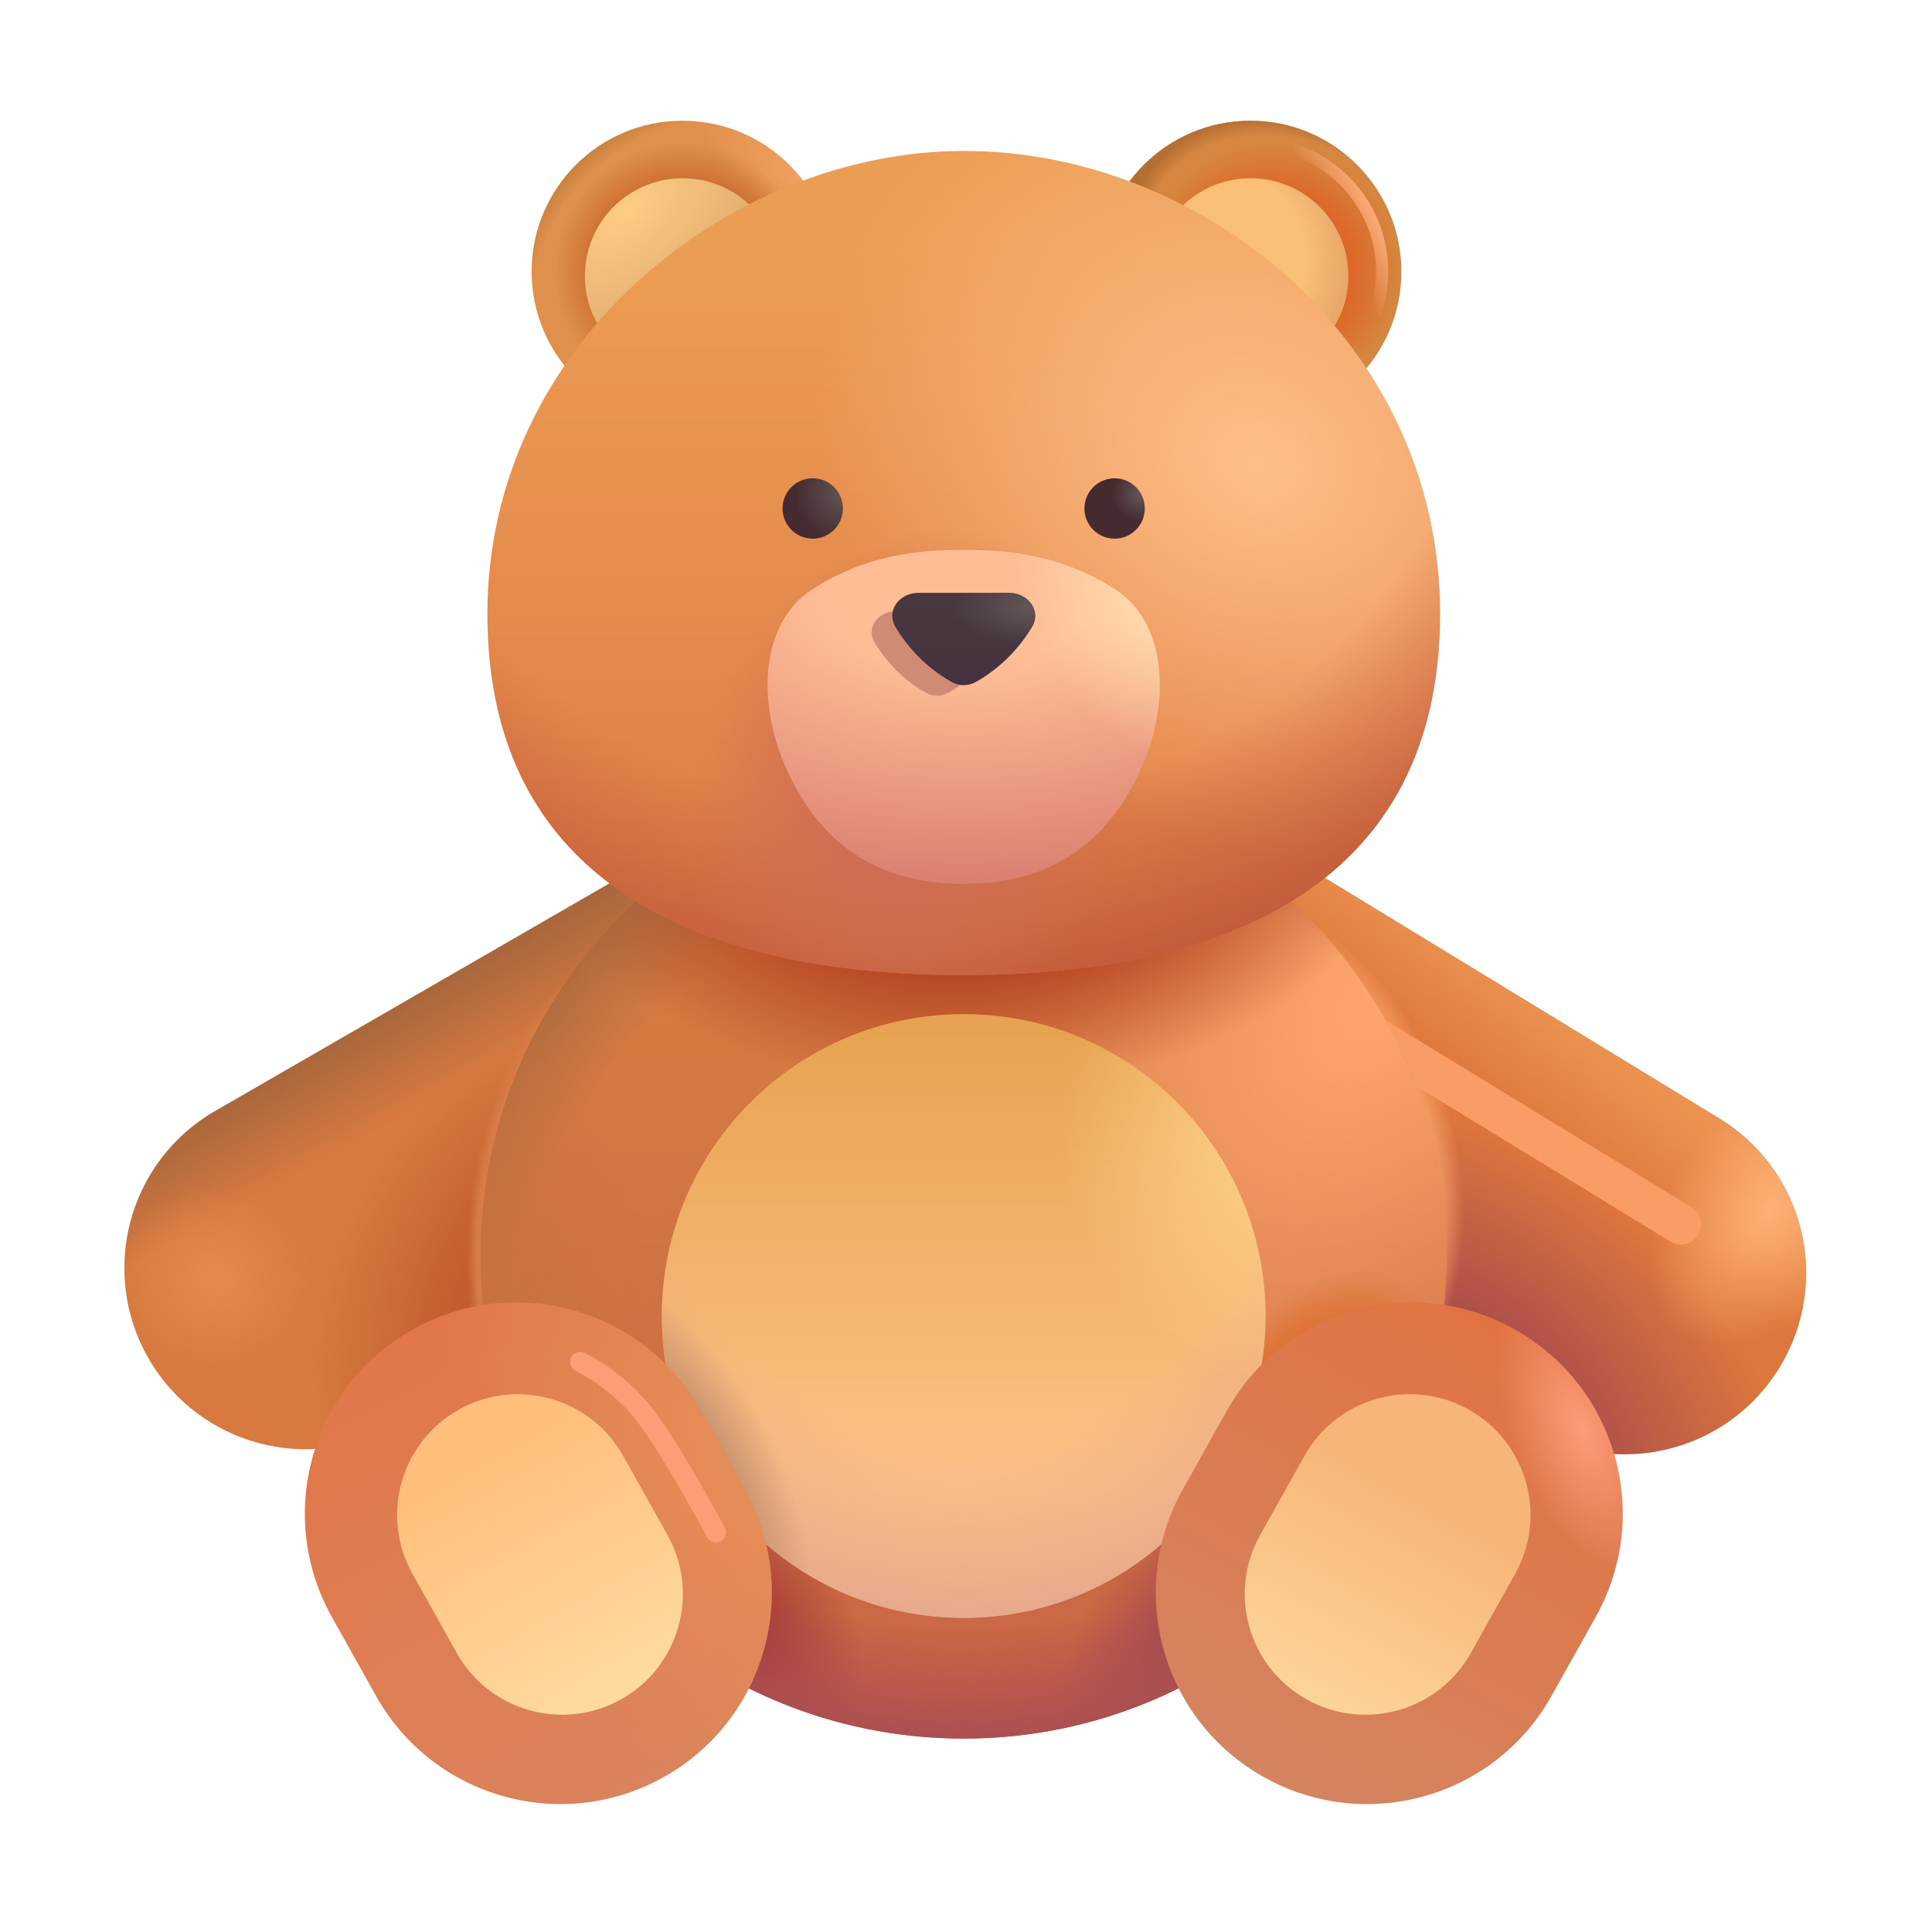 <svg width="48" height="48" viewBox="0 0 48 48" fill="none" xmlns="http://www.w3.org/2000/svg">
<path d="M16.959 10.5C19.03 10.5 20.709 8.821 20.709 6.75C20.709 4.679 19.03 3 16.959 3C14.888 3 13.209 4.679 13.209 6.75C13.209 8.821 14.888 10.5 16.959 10.5Z" fill="#DE904C"/>
<path d="M16.959 10.5C19.03 10.5 20.709 8.821 20.709 6.75C20.709 4.679 19.03 3 16.959 3C14.888 3 13.209 4.679 13.209 6.75C13.209 8.821 14.888 10.5 16.959 10.5Z" fill="url(#paint0_radial_128_4449)"/>
<path d="M16.959 10.5C19.03 10.5 20.709 8.821 20.709 6.75C20.709 4.679 19.03 3 16.959 3C14.888 3 13.209 4.679 13.209 6.75C13.209 8.821 14.888 10.5 16.959 10.5Z" fill="url(#paint1_radial_128_4449)"/>
<path d="M16.959 10.5C19.03 10.5 20.709 8.821 20.709 6.75C20.709 4.679 19.03 3 16.959 3C14.888 3 13.209 4.679 13.209 6.75C13.209 8.821 14.888 10.5 16.959 10.5Z" fill="url(#paint2_radial_128_4449)"/>
<path d="M31.067 10.5C33.139 10.5 34.817 8.821 34.817 6.75C34.817 4.679 33.139 3 31.067 3C28.996 3 27.317 4.679 27.317 6.75C27.317 8.821 28.996 10.5 31.067 10.5Z" fill="#D68640"/>
<path d="M31.067 10.5C33.139 10.5 34.817 8.821 34.817 6.75C34.817 4.679 33.139 3 31.067 3C28.996 3 27.317 4.679 27.317 6.75C27.317 8.821 28.996 10.5 31.067 10.5Z" fill="url(#paint3_radial_128_4449)"/>
<path d="M31.067 10.5C33.139 10.5 34.817 8.821 34.817 6.75C34.817 4.679 33.139 3 31.067 3C28.996 3 27.317 4.679 27.317 6.75C27.317 8.821 28.996 10.5 31.067 10.5Z" fill="url(#paint4_radial_128_4449)"/>
<path d="M31.15 9.939C32.911 9.939 34.339 8.511 34.339 6.75C34.339 4.989 32.911 3.562 31.15 3.562C29.389 3.562 27.961 4.989 27.961 6.75C27.961 8.511 29.389 9.939 31.15 9.939Z" stroke="url(#paint5_linear_128_4449)" stroke-width="0.3"/>
<path d="M16.958 9.283C18.299 9.283 19.385 8.196 19.385 6.856C19.385 5.515 18.299 4.429 16.958 4.429C15.618 4.429 14.531 5.515 14.531 6.856C14.531 8.196 15.618 9.283 16.958 9.283Z" fill="url(#paint6_radial_128_4449)"/>
<path d="M31.068 9.283C32.408 9.283 33.495 8.196 33.495 6.856C33.495 5.515 32.408 4.429 31.068 4.429C29.727 4.429 28.641 5.515 28.641 6.856C28.641 8.196 29.727 9.283 31.068 9.283Z" fill="#F9BF76"/>
<path d="M31.068 9.283C32.408 9.283 33.495 8.196 33.495 6.856C33.495 5.515 32.408 4.429 31.068 4.429C29.727 4.429 28.641 5.515 28.641 6.856C28.641 8.196 29.727 9.283 31.068 9.283Z" fill="url(#paint7_radial_128_4449)"/>
<path d="M42.716 27.789L32.472 21.539C30.351 20.245 27.581 20.915 26.287 23.037C24.993 25.158 25.663 27.927 27.785 29.222L38.029 35.472C40.15 36.767 42.919 36.096 44.214 33.974C45.508 31.853 44.838 29.084 42.716 27.789Z" fill="#DE773D"/>
<path d="M42.716 27.789L32.472 21.539C30.351 20.245 27.581 20.915 26.287 23.037C24.993 25.158 25.663 27.927 27.785 29.222L38.029 35.472C40.15 36.767 42.919 36.096 44.214 33.974C45.508 31.853 44.838 29.084 42.716 27.789Z" fill="url(#paint8_radial_128_4449)"/>
<path d="M42.716 27.789L32.472 21.539C30.351 20.245 27.581 20.915 26.287 23.037C24.993 25.158 25.663 27.927 27.785 29.222L38.029 35.472C40.15 36.767 42.919 36.096 44.214 33.974C45.508 31.853 44.838 29.084 42.716 27.789Z" fill="url(#paint9_linear_128_4449)"/>
<path d="M42.716 27.789L32.472 21.539C30.351 20.245 27.581 20.915 26.287 23.037C24.993 25.158 25.663 27.927 27.785 29.222L38.029 35.472C40.15 36.767 42.919 36.096 44.214 33.974C45.508 31.853 44.838 29.084 42.716 27.789Z" fill="url(#paint10_radial_128_4449)"/>
<path d="M42.716 27.789L32.472 21.539C30.351 20.245 27.581 20.915 26.287 23.037C24.993 25.158 25.663 27.927 27.785 29.222L38.029 35.472C40.15 36.767 42.919 36.096 44.214 33.974C45.508 31.853 44.838 29.084 42.716 27.789Z" fill="url(#paint11_radial_128_4449)"/>
<path d="M15.733 21.608L5.34 27.608C3.188 28.851 2.451 31.603 3.693 33.755C4.936 35.908 7.688 36.645 9.84 35.403L20.233 29.403C22.385 28.16 23.122 25.408 21.88 23.256C20.637 21.103 17.885 20.366 15.733 21.608Z" fill="#D77940"/>
<path d="M15.733 21.608L5.34 27.608C3.188 28.851 2.451 31.603 3.693 33.755C4.936 35.908 7.688 36.645 9.84 35.403L20.233 29.403C22.385 28.16 23.122 25.408 21.88 23.256C20.637 21.103 17.885 20.366 15.733 21.608Z" fill="url(#paint12_linear_128_4449)"/>
<path d="M15.733 21.608L5.34 27.608C3.188 28.851 2.451 31.603 3.693 33.755C4.936 35.908 7.688 36.645 9.84 35.403L20.233 29.403C22.385 28.16 23.122 25.408 21.88 23.256C20.637 21.103 17.885 20.366 15.733 21.608Z" fill="url(#paint13_radial_128_4449)"/>
<path d="M15.733 21.608L5.34 27.608C3.188 28.851 2.451 31.603 3.693 33.755C4.936 35.908 7.688 36.645 9.84 35.403L20.233 29.403C22.385 28.16 23.122 25.408 21.88 23.256C20.637 21.103 17.885 20.366 15.733 21.608Z" fill="url(#paint14_radial_128_4449)"/>
<path d="M15.733 21.608L5.34 27.608C3.188 28.851 2.451 31.603 3.693 33.755C4.936 35.908 7.688 36.645 9.84 35.403L20.233 29.403C22.385 28.16 23.122 25.408 21.88 23.256C20.637 21.103 17.885 20.366 15.733 21.608Z" fill="url(#paint15_radial_128_4449)"/>
<path d="M32.109 24.515L41.766 30.421" stroke="#FA9C66" stroke-linecap="round"/>
<path d="M23.942 43.195C30.57 43.195 35.942 37.823 35.942 31.195C35.942 24.568 30.57 19.195 23.942 19.195C17.315 19.195 11.942 24.568 11.942 31.195C11.942 37.823 17.315 43.195 23.942 43.195Z" fill="url(#paint16_linear_128_4449)"/>
<path d="M23.942 43.195C30.57 43.195 35.942 37.823 35.942 31.195C35.942 24.568 30.57 19.195 23.942 19.195C17.315 19.195 11.942 24.568 11.942 31.195C11.942 37.823 17.315 43.195 23.942 43.195Z" fill="url(#paint17_radial_128_4449)"/>
<path d="M23.942 43.195C30.57 43.195 35.942 37.823 35.942 31.195C35.942 24.568 30.57 19.195 23.942 19.195C17.315 19.195 11.942 24.568 11.942 31.195C11.942 37.823 17.315 43.195 23.942 43.195Z" fill="url(#paint18_radial_128_4449)"/>
<path d="M23.942 43.195C30.57 43.195 35.942 37.823 35.942 31.195C35.942 24.568 30.57 19.195 23.942 19.195C17.315 19.195 11.942 24.568 11.942 31.195C11.942 37.823 17.315 43.195 23.942 43.195Z" fill="url(#paint19_radial_128_4449)"/>
<path d="M23.942 43.195C30.57 43.195 35.942 37.823 35.942 31.195C35.942 24.568 30.57 19.195 23.942 19.195C17.315 19.195 11.942 24.568 11.942 31.195C11.942 37.823 17.315 43.195 23.942 43.195Z" fill="url(#paint20_radial_128_4449)"/>
<path d="M23.942 43.195C30.57 43.195 35.942 37.823 35.942 31.195C35.942 24.568 30.57 19.195 23.942 19.195C17.315 19.195 11.942 24.568 11.942 31.195C11.942 37.823 17.315 43.195 23.942 43.195Z" fill="url(#paint21_radial_128_4449)"/>
<path d="M23.942 43.195C30.57 43.195 35.942 37.823 35.942 31.195C35.942 24.568 30.57 19.195 23.942 19.195C17.315 19.195 11.942 24.568 11.942 31.195C11.942 37.823 17.315 43.195 23.942 43.195Z" fill="url(#paint22_radial_128_4449)"/>
<path d="M23.942 43.195C30.57 43.195 35.942 37.823 35.942 31.195C35.942 24.568 30.57 19.195 23.942 19.195C17.315 19.195 11.942 24.568 11.942 31.195C11.942 37.823 17.315 43.195 23.942 43.195Z" fill="url(#paint23_radial_128_4449)"/>
<path d="M23.942 43.195C30.57 43.195 35.942 37.823 35.942 31.195C35.942 24.568 30.57 19.195 23.942 19.195C17.315 19.195 11.942 24.568 11.942 31.195C11.942 37.823 17.315 43.195 23.942 43.195Z" fill="url(#paint24_radial_128_4449)"/>
<path d="M23.942 40.195C28.084 40.195 31.442 36.837 31.442 32.695C31.442 28.553 28.084 25.195 23.942 25.195C19.8 25.195 16.442 28.553 16.442 32.695C16.442 36.837 19.8 40.195 23.942 40.195Z" fill="url(#paint25_linear_128_4449)"/>
<path d="M23.942 40.195C28.084 40.195 31.442 36.837 31.442 32.695C31.442 28.553 28.084 25.195 23.942 25.195C19.8 25.195 16.442 28.553 16.442 32.695C16.442 36.837 19.8 40.195 23.942 40.195Z" fill="url(#paint26_radial_128_4449)"/>
<path d="M23.942 40.195C28.084 40.195 31.442 36.837 31.442 32.695C31.442 28.553 28.084 25.195 23.942 25.195C19.8 25.195 16.442 28.553 16.442 32.695C16.442 36.837 19.8 40.195 23.942 40.195Z" fill="url(#paint27_radial_128_4449)"/>
<path d="M23.942 40.195C28.084 40.195 31.442 36.837 31.442 32.695C31.442 28.553 28.084 25.195 23.942 25.195C19.8 25.195 16.442 28.553 16.442 32.695C16.442 36.837 19.8 40.195 23.942 40.195Z" fill="url(#paint28_radial_128_4449)"/>
<path d="M35.777 15.25C35.777 21.951 30.479 24.226 23.943 24.226C17.408 24.226 12.109 21.951 12.109 15.25C12.109 8.548 18.143 3.75 23.943 3.75C29.922 3.75 35.777 8.548 35.777 15.25Z" fill="url(#paint29_linear_128_4449)"/>
<path d="M35.777 15.25C35.777 21.951 30.479 24.226 23.943 24.226C17.408 24.226 12.109 21.951 12.109 15.25C12.109 8.548 18.143 3.75 23.943 3.75C29.922 3.75 35.777 8.548 35.777 15.25Z" fill="url(#paint30_radial_128_4449)"/>
<path d="M35.777 15.25C35.777 21.951 30.479 24.226 23.943 24.226C17.408 24.226 12.109 21.951 12.109 15.25C12.109 8.548 18.143 3.75 23.943 3.75C29.922 3.75 35.777 8.548 35.777 15.25Z" fill="url(#paint31_radial_128_4449)"/>
<path d="M35.777 15.25C35.777 21.951 30.479 24.226 23.943 24.226C17.408 24.226 12.109 21.951 12.109 15.25C12.109 8.548 18.143 3.75 23.943 3.75C29.922 3.75 35.777 8.548 35.777 15.25Z" fill="url(#paint32_radial_128_4449)"/>
<path d="M20.192 13.383C20.607 13.383 20.942 13.047 20.942 12.633C20.942 12.219 20.607 11.883 20.192 11.883C19.778 11.883 19.442 12.219 19.442 12.633C19.442 13.047 19.778 13.383 20.192 13.383Z" fill="url(#paint33_radial_128_4449)"/>
<path d="M27.692 13.383C28.107 13.383 28.442 13.047 28.442 12.633C28.442 12.219 28.107 11.883 27.692 11.883C27.278 11.883 26.942 12.219 26.942 12.633C26.942 13.047 27.278 13.383 27.692 13.383Z" fill="url(#paint34_radial_128_4449)"/>
<path d="M23.942 13.663C23.233 13.663 21.684 13.663 20.17 14.648C18.894 15.477 18.776 17.46 19.569 19.171C20.362 20.882 21.708 21.96 23.942 21.96C26.177 21.96 27.523 20.882 28.316 19.171C29.109 17.46 28.991 15.477 27.715 14.648C26.201 13.663 24.651 13.663 23.942 13.663Z" fill="url(#paint35_radial_128_4449)"/>
<path d="M23.942 13.663C23.233 13.663 21.684 13.663 20.17 14.648C18.894 15.477 18.776 17.46 19.569 19.171C20.362 20.882 21.708 21.96 23.942 21.96C26.177 21.96 27.523 20.882 28.316 19.171C29.109 17.46 28.991 15.477 27.715 14.648C26.201 13.663 24.651 13.663 23.942 13.663Z" fill="url(#paint36_radial_128_4449)"/>
<path d="M8.244 40.172C6.827 37.642 7.73 34.443 10.261 33.027C12.791 31.611 15.99 32.514 17.406 35.044L18.505 37.008C19.921 39.538 19.018 42.737 16.488 44.153C13.958 45.569 10.759 44.666 9.343 42.136L8.244 40.172Z" fill="url(#paint37_linear_128_4449)"/>
<path d="M8.244 40.172C6.827 37.642 7.73 34.443 10.261 33.027C12.791 31.611 15.99 32.514 17.406 35.044L18.505 37.008C19.921 39.538 19.018 42.737 16.488 44.153C13.958 45.569 10.759 44.666 9.343 42.136L8.244 40.172Z" fill="url(#paint38_radial_128_4449)"/>
<path d="M39.646 40.172C41.062 37.642 40.159 34.443 37.629 33.027C35.099 31.611 31.9 32.514 30.484 35.044L29.385 37.008C27.968 39.538 28.872 42.737 31.402 44.153C33.932 45.569 37.131 44.666 38.547 42.136L39.646 40.172Z" fill="url(#paint39_linear_128_4449)"/>
<path d="M39.646 40.172C41.062 37.642 40.159 34.443 37.629 33.027C35.099 31.611 31.9 32.514 30.484 35.044L29.385 37.008C27.968 39.538 28.872 42.737 31.402 44.153C33.932 45.569 37.131 44.666 38.547 42.136L39.646 40.172Z" fill="url(#paint40_radial_128_4449)"/>
<path d="M10.248 39.104C9.439 37.658 9.955 35.83 11.401 35.021C12.847 34.212 14.675 34.728 15.484 36.173L16.583 38.137C17.392 39.583 16.876 41.411 15.43 42.22C13.984 43.029 12.156 42.513 11.347 41.067L10.248 39.104Z" fill="url(#paint41_linear_128_4449)"/>
<path d="M37.642 39.104C38.452 37.658 37.936 35.83 36.49 35.021C35.044 34.212 33.216 34.728 32.407 36.173L31.308 38.137C30.499 39.583 31.015 41.411 32.46 42.22C33.906 43.029 35.734 42.513 36.544 41.067L37.642 39.104Z" fill="url(#paint42_linear_128_4449)"/>
<path d="M22.255 15.187C21.815 15.187 21.507 15.596 21.736 15.972C21.991 16.395 22.399 16.869 23.005 17.212C23.177 17.309 23.387 17.309 23.559 17.212C24.165 16.869 24.573 16.395 24.829 15.972C25.057 15.596 24.749 15.187 24.309 15.187H22.255Z" fill="#D18A74"/>
<path d="M22.82 14.729C22.339 14.729 22.003 15.177 22.253 15.588C22.532 16.05 22.978 16.569 23.641 16.943C23.828 17.049 24.058 17.049 24.246 16.943C24.909 16.569 25.354 16.05 25.634 15.588C25.884 15.177 25.547 14.729 25.066 14.729H22.82Z" fill="url(#paint43_linear_128_4449)"/>
<path d="M22.82 14.729C22.339 14.729 22.003 15.177 22.253 15.588C22.532 16.05 22.978 16.569 23.641 16.943C23.828 17.049 24.058 17.049 24.246 16.943C24.909 16.569 25.354 16.05 25.634 15.588C25.884 15.177 25.547 14.729 25.066 14.729H22.82Z" fill="url(#paint44_radial_128_4449)"/>
<path d="M14.412 33.836C14.688 33.962 15.377 34.38 15.928 35.041C16.479 35.703 17.397 37.338 17.787 38.072" stroke="#FA9E75" stroke-width="0.5" stroke-linecap="round"/>
<defs>
<radialGradient id="paint0_radial_128_4449" cx="0" cy="0" r="1" gradientUnits="userSpaceOnUse" gradientTransform="translate(20.25 4.78) rotate(-139.844) scale(3.925 1.179)">
<stop stop-color="#F4A161"/>
<stop offset="1" stop-color="#F4A161" stop-opacity="0"/>
</radialGradient>
<radialGradient id="paint1_radial_128_4449" cx="0" cy="0" r="1" gradientUnits="userSpaceOnUse" gradientTransform="translate(16.959 6.75) rotate(99.561) scale(3.184)">
<stop offset="0.713" stop-color="#CE7032"/>
<stop offset="1" stop-color="#CE7032" stop-opacity="0"/>
</radialGradient>
<radialGradient id="paint2_radial_128_4449" cx="0" cy="0" r="1" gradientUnits="userSpaceOnUse" gradientTransform="translate(16.959 6.75) rotate(-135) scale(3.971 4.881)">
<stop offset="0.841" stop-color="#C17B3B" stop-opacity="0"/>
<stop offset="0.979" stop-color="#C17B3B"/>
</radialGradient>
<radialGradient id="paint3_radial_128_4449" cx="0" cy="0" r="1" gradientUnits="userSpaceOnUse" gradientTransform="translate(31.593 6.75) rotate(99.51) scale(3.183)">
<stop offset="0.659" stop-color="#DC692A"/>
<stop offset="1" stop-color="#DC692A" stop-opacity="0"/>
</radialGradient>
<radialGradient id="paint4_radial_128_4449" cx="0" cy="0" r="1" gradientUnits="userSpaceOnUse" gradientTransform="translate(32.074 6.878) rotate(-143.383) scale(4.774 3.923)">
<stop offset="0.828" stop-color="#B56E32" stop-opacity="0"/>
<stop offset="0.924" stop-color="#B56E32"/>
</radialGradient>
<linearGradient id="paint5_linear_128_4449" x1="34.339" y1="5.39" x2="33.246" y2="5.952" gradientUnits="userSpaceOnUse">
<stop stop-color="#FFAF7E"/>
<stop offset="1" stop-color="#FFAF7E" stop-opacity="0"/>
</linearGradient>
<radialGradient id="paint6_radial_128_4449" cx="0" cy="0" r="1" gradientUnits="userSpaceOnUse" gradientTransform="translate(15.562 5.226) rotate(49.548) scale(2.926 5.408)">
<stop stop-color="#FECC85"/>
<stop offset="1" stop-color="#DCA86A"/>
</radialGradient>
<radialGradient id="paint7_radial_128_4449" cx="0" cy="0" r="1" gradientUnits="userSpaceOnUse" gradientTransform="translate(30.211 6.421) rotate(6.915) scale(3.612)">
<stop offset="0.618" stop-color="#E8A869" stop-opacity="0"/>
<stop offset="0.906" stop-color="#E8A869"/>
</radialGradient>
<radialGradient id="paint8_radial_128_4449" cx="0" cy="0" r="1" gradientUnits="userSpaceOnUse" gradientTransform="translate(35.251 35.717) rotate(-52.989) scale(7.631 10.707)">
<stop offset="0.175" stop-color="#983C50"/>
<stop offset="1" stop-color="#983C50" stop-opacity="0"/>
</radialGradient>
<linearGradient id="paint9_linear_128_4449" x1="37.735" y1="24.467" x2="36.047" y2="26.671" gradientUnits="userSpaceOnUse">
<stop stop-color="#EB9251"/>
<stop offset="1" stop-color="#EB9251" stop-opacity="0"/>
</linearGradient>
<radialGradient id="paint10_radial_128_4449" cx="0" cy="0" r="1" gradientUnits="userSpaceOnUse" gradientTransform="translate(43.969 30.093) rotate(126.87) scale(3.75 2.47)">
<stop stop-color="#FFB075"/>
<stop offset="1" stop-color="#FFB075" stop-opacity="0"/>
</radialGradient>
<radialGradient id="paint11_radial_128_4449" cx="0" cy="0" r="1" gradientUnits="userSpaceOnUse" gradientTransform="translate(31.032 29.155) rotate(-14.599) scale(5.207 7.032)">
<stop offset="0.846" stop-color="#FFAA6F"/>
<stop offset="1" stop-color="#FFAA6F" stop-opacity="0"/>
</radialGradient>
<linearGradient id="paint12_linear_128_4449" x1="10.011" y1="23.687" x2="11.725" y2="26.756" gradientUnits="userSpaceOnUse">
<stop offset="0.203" stop-color="#A2643B"/>
<stop offset="1" stop-color="#A2643B" stop-opacity="0"/>
</linearGradient>
<radialGradient id="paint13_radial_128_4449" cx="0" cy="0" r="1" gradientUnits="userSpaceOnUse" gradientTransform="translate(13.957 31.938) rotate(123.857) scale(7.584 5.439)">
<stop offset="0.155" stop-color="#BB5124"/>
<stop offset="1" stop-color="#BB5124" stop-opacity="0"/>
</radialGradient>
<radialGradient id="paint14_radial_128_4449" cx="0" cy="0" r="1" gradientUnits="userSpaceOnUse" gradientTransform="translate(5.347 31.779) rotate(-1.848) scale(2.473 2.362)">
<stop stop-color="#E38B4D"/>
<stop offset="1" stop-color="#E38B4D" stop-opacity="0"/>
</radialGradient>
<radialGradient id="paint15_radial_128_4449" cx="0" cy="0" r="1" gradientUnits="userSpaceOnUse" gradientTransform="translate(14.874 29.885) rotate(-170.952) scale(3.168 6.299)">
<stop offset="0.923" stop-color="#D77C46"/>
<stop offset="1" stop-color="#D77C46" stop-opacity="0"/>
</radialGradient>
<linearGradient id="paint16_linear_128_4449" x1="27.11" y1="41.584" x2="27.11" y2="22.611" gradientUnits="userSpaceOnUse">
<stop stop-color="#CA6645"/>
<stop offset="1" stop-color="#D57E40"/>
</linearGradient>
<radialGradient id="paint17_radial_128_4449" cx="0" cy="0" r="1" gradientUnits="userSpaceOnUse" gradientTransform="translate(34.285 24.763) rotate(128.517) scale(14.978 9.761)">
<stop stop-color="#FFA66F"/>
<stop offset="1" stop-color="#FFA66F" stop-opacity="0"/>
</radialGradient>
<radialGradient id="paint18_radial_128_4449" cx="0" cy="0" r="1" gradientUnits="userSpaceOnUse" gradientTransform="translate(23.942 21.256) rotate(90) scale(5.82 10.305)">
<stop offset="0.466" stop-color="#B54322"/>
<stop offset="1" stop-color="#B54322" stop-opacity="0"/>
</radialGradient>
<radialGradient id="paint19_radial_128_4449" cx="0" cy="0" r="1" gradientUnits="userSpaceOnUse" gradientTransform="translate(24.718 33.054) rotate(-125.505) scale(16.061 17.674)">
<stop offset="0.715" stop-color="#A3633D" stop-opacity="0"/>
<stop offset="0.924" stop-color="#A3633D"/>
</radialGradient>
<radialGradient id="paint20_radial_128_4449" cx="0" cy="0" r="1" gradientUnits="userSpaceOnUse" gradientTransform="translate(12.601 34.091) rotate(-8.13) scale(3.946 10.147)">
<stop stop-color="#C7733E"/>
<stop offset="1" stop-color="#C7733E" stop-opacity="0"/>
</radialGradient>
<radialGradient id="paint21_radial_128_4449" cx="0" cy="0" r="1" gradientUnits="userSpaceOnUse" gradientTransform="translate(17.743 40.628) rotate(55.438) scale(4.356 3.408)">
<stop offset="0.255" stop-color="#A03434"/>
<stop offset="1" stop-color="#A03434" stop-opacity="0"/>
</radialGradient>
<radialGradient id="paint22_radial_128_4449" cx="0" cy="0" r="1" gradientUnits="userSpaceOnUse" gradientTransform="translate(30.698 40.229) rotate(136.5) scale(5.385 3.105)">
<stop offset="0.317" stop-color="#A14750"/>
<stop offset="1" stop-color="#A14750" stop-opacity="0"/>
</radialGradient>
<radialGradient id="paint23_radial_128_4449" cx="0" cy="0" r="1" gradientUnits="userSpaceOnUse" gradientTransform="translate(23.942 25.959) rotate(90) scale(17.236)">
<stop offset="0.839" stop-color="#AC4F52" stop-opacity="0"/>
<stop offset="1" stop-color="#AC4F52"/>
</radialGradient>
<radialGradient id="paint24_radial_128_4449" cx="0" cy="0" r="1" gradientUnits="userSpaceOnUse" gradientTransform="translate(32.93 35.446) rotate(-63.184) scale(4.064 2.926)">
<stop offset="0.539" stop-color="#DC6A27"/>
<stop offset="1" stop-color="#DC6A27" stop-opacity="0"/>
</radialGradient>
<linearGradient id="paint25_linear_128_4449" x1="23.942" y1="24.763" x2="23.942" y2="37.04" gradientUnits="userSpaceOnUse">
<stop stop-color="#E6A04E"/>
<stop offset="1" stop-color="#FFC286"/>
</linearGradient>
<radialGradient id="paint26_radial_128_4449" cx="0" cy="0" r="1" gradientUnits="userSpaceOnUse" gradientTransform="translate(23.942 28.271) rotate(90) scale(12.835 12.835)">
<stop offset="0.588" stop-color="#E2A48D" stop-opacity="0"/>
<stop offset="1" stop-color="#E2A48D"/>
</radialGradient>
<radialGradient id="paint27_radial_128_4449" cx="0" cy="0" r="1" gradientUnits="userSpaceOnUse" gradientTransform="translate(32.611 28.191) rotate(151.504) scale(6.35)">
<stop stop-color="#FFD992"/>
<stop offset="1" stop-color="#FFD992" stop-opacity="0"/>
</radialGradient>
<radialGradient id="paint28_radial_128_4449" cx="0" cy="0" r="1" gradientUnits="userSpaceOnUse" gradientTransform="translate(15.75 37.2) rotate(-28.217) scale(3.709 6.313)">
<stop offset="0.546" stop-color="#BC8A66"/>
<stop offset="1" stop-color="#BC8A66" stop-opacity="0"/>
</radialGradient>
<linearGradient id="paint29_linear_128_4449" x1="23.943" y1="5.834" x2="23.943" y2="24.226" gradientUnits="userSpaceOnUse">
<stop stop-color="#EC9D55"/>
<stop offset="1" stop-color="#DE7944"/>
</linearGradient>
<radialGradient id="paint30_radial_128_4449" cx="0" cy="0" r="1" gradientUnits="userSpaceOnUse" gradientTransform="translate(31.255 11.482) rotate(118.974) scale(9.528 11.335)">
<stop stop-color="#FFBE88"/>
<stop offset="1" stop-color="#FFBE88" stop-opacity="0"/>
</radialGradient>
<radialGradient id="paint31_radial_128_4449" cx="0" cy="0" r="1" gradientUnits="userSpaceOnUse" gradientTransform="translate(23.195 8.245) rotate(81.87) scale(18.023 20.832)">
<stop offset="0.66" stop-color="#BA5137" stop-opacity="0"/>
<stop offset="1" stop-color="#BA5137"/>
</radialGradient>
<radialGradient id="paint32_radial_128_4449" cx="0" cy="0" r="1" gradientUnits="userSpaceOnUse" gradientTransform="translate(22.789 19.54) rotate(112.62) scale(6.52 5.421)">
<stop offset="0.345" stop-color="#CE6D54"/>
<stop offset="1" stop-color="#CE6D54" stop-opacity="0"/>
</radialGradient>
<radialGradient id="paint33_radial_128_4449" cx="0" cy="0" r="1" gradientUnits="userSpaceOnUse" gradientTransform="translate(20.942 12.257) rotate(142.749) scale(1.195)">
<stop stop-color="#635556"/>
<stop offset="1" stop-color="#452B30"/>
</radialGradient>
<radialGradient id="paint34_radial_128_4449" cx="0" cy="0" r="1" gradientUnits="userSpaceOnUse" gradientTransform="translate(28.326 12.275) rotate(142.561) scale(0.694)">
<stop stop-color="#635556"/>
<stop offset="1" stop-color="#452B30"/>
</radialGradient>
<radialGradient id="paint35_radial_128_4449" cx="0" cy="0" r="1" gradientUnits="userSpaceOnUse" gradientTransform="translate(23.942 14.775) rotate(90) scale(8.777 16.171)">
<stop offset="0.204" stop-color="#FFBD96"/>
<stop offset="0.965" stop-color="#D27067"/>
</radialGradient>
<radialGradient id="paint36_radial_128_4449" cx="0" cy="0" r="1" gradientUnits="userSpaceOnUse" gradientTransform="translate(28.815 15.026) rotate(146.39) scale(3.171 4.254)">
<stop stop-color="#FFDFAF"/>
<stop offset="1" stop-color="#FFDFAF" stop-opacity="0"/>
</radialGradient>
<linearGradient id="paint37_linear_128_4449" x1="10.218" y1="32.718" x2="16.406" y2="44.53" gradientUnits="userSpaceOnUse">
<stop stop-color="#E27749"/>
<stop offset="1" stop-color="#DA835D"/>
</linearGradient>
<radialGradient id="paint38_radial_128_4449" cx="0" cy="0" r="1" gradientUnits="userSpaceOnUse" gradientTransform="translate(18.855 36.144) rotate(155.225) scale(6.904 10.921)">
<stop stop-color="#E68F58"/>
<stop offset="1" stop-color="#E68F58" stop-opacity="0"/>
</radialGradient>
<linearGradient id="paint39_linear_128_4449" x1="37.629" y1="33.027" x2="31.402" y2="44.153" gradientUnits="userSpaceOnUse">
<stop stop-color="#E17341"/>
<stop offset="1" stop-color="#D48461"/>
</linearGradient>
<radialGradient id="paint40_radial_128_4449" cx="0" cy="0" r="1" gradientUnits="userSpaceOnUse" gradientTransform="translate(39.308 35.526) rotate(159.146) scale(1.792 3.771)">
<stop stop-color="#FD9C79"/>
<stop offset="1" stop-color="#FD9C79" stop-opacity="0"/>
</radialGradient>
<linearGradient id="paint41_linear_128_4449" x1="12.281" y1="35.998" x2="15.938" y2="42.655" gradientUnits="userSpaceOnUse">
<stop stop-color="#FFBE7B"/>
<stop offset="1" stop-color="#FFDDA2"/>
</linearGradient>
<linearGradient id="paint42_linear_128_4449" x1="35.156" y1="37.217" x2="31.594" y2="43.685" gradientUnits="userSpaceOnUse">
<stop stop-color="#F7B678"/>
<stop offset="1" stop-color="#FFDDA2"/>
</linearGradient>
<linearGradient id="paint43_linear_128_4449" x1="23.943" y1="14.576" x2="23.943" y2="17.023" gradientUnits="userSpaceOnUse">
<stop stop-color="#49393F"/>
<stop offset="1" stop-color="#45323F"/>
</linearGradient>
<radialGradient id="paint44_radial_128_4449" cx="0" cy="0" r="1" gradientUnits="userSpaceOnUse" gradientTransform="translate(25.719 15.083) rotate(180) scale(2.06 0.925)">
<stop stop-color="#635759"/>
<stop offset="1" stop-color="#635759" stop-opacity="0"/>
</radialGradient>
</defs>
</svg>
